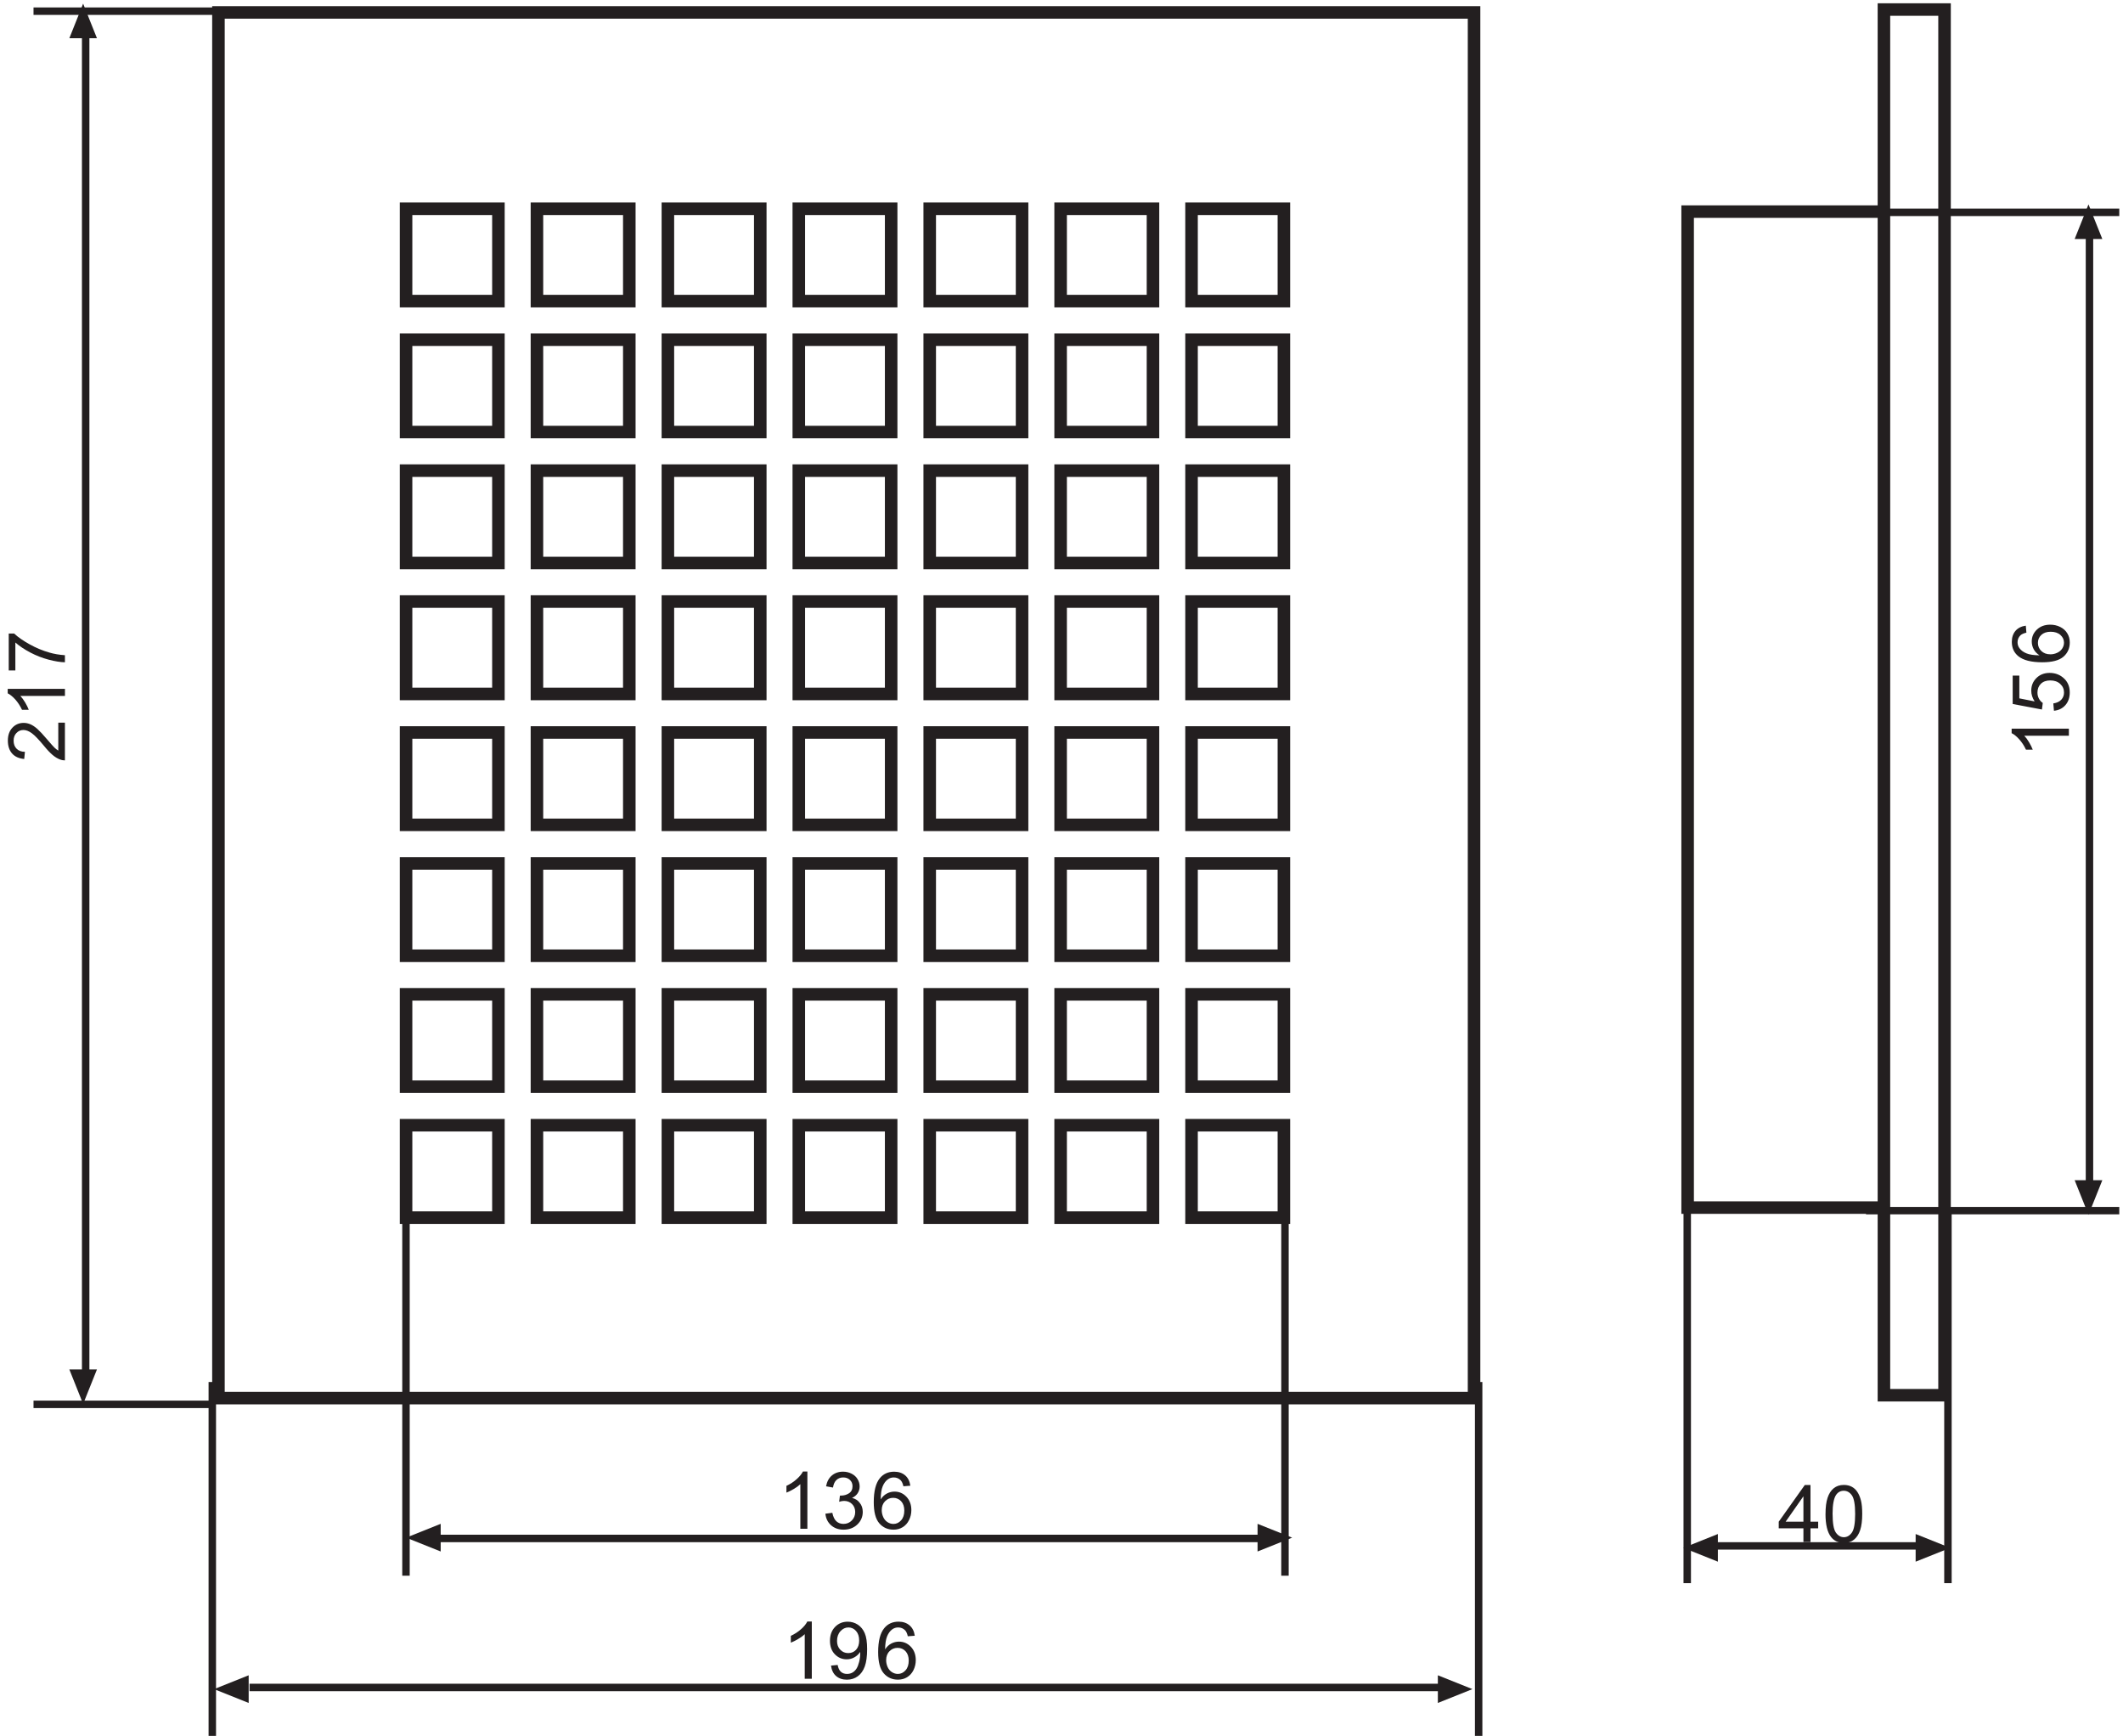 <?xml version="1.0" encoding="UTF-8"?>
<svg xmlns="http://www.w3.org/2000/svg" xmlns:xlink="http://www.w3.org/1999/xlink" width="285pt" height="233pt" viewBox="0 0 285 233" version="1.1">
<defs>
<clipPath id="clip1">
  <path d="M 28 0.441 L 262 0.441 L 262 189 L 28 189 Z "/>
</clipPath>
<clipPath id="clip2">
  <path d="M 9 0.441 L 14 0.441 L 14 6 L 9 6 Z "/>
</clipPath>
<clipPath id="clip3">
  <path d="M 230 28 L 284.68 28 L 284.68 208 L 230 208 Z "/>
</clipPath>
</defs>
<g id="surface1">
<g clip-path="url(#clip1)" clip-rule="nonzero">
<path style="fill:none;stroke-width:16.837;stroke-linecap:butt;stroke-linejoin:miter;stroke:rgb(13.719%,12.157%,12.547%);stroke-opacity:1;stroke-miterlimit:3.864;" d="M 1599.57 695.625 L 1723.555 695.625 L 1723.555 819.648 L 1599.57 819.648 Z M 1423.828 695.625 L 1547.812 695.625 L 1547.812 819.648 L 1423.828 819.648 Z M 1248.086 695.625 L 1372.07 695.625 L 1372.07 819.648 L 1248.086 819.648 Z M 1072.344 695.625 L 1196.328 695.625 L 1196.328 819.648 L 1072.344 819.648 Z M 896.602 695.625 L 1020.625 695.625 L 1020.625 819.648 L 896.602 819.648 Z M 720.82 695.625 L 844.805 695.625 L 844.805 819.648 L 720.82 819.648 Z M 545.117 695.625 L 669.102 695.625 L 669.102 819.648 L 545.117 819.648 Z M 1599.57 871.367 L 1723.555 871.367 L 1723.555 995.352 L 1599.57 995.352 Z M 1423.828 871.367 L 1547.812 871.367 L 1547.812 995.352 L 1423.828 995.352 Z M 1248.086 871.367 L 1372.07 871.367 L 1372.07 995.352 L 1248.086 995.352 Z M 1072.344 871.367 L 1196.328 871.367 L 1196.328 995.352 L 1072.344 995.352 Z M 896.602 871.367 L 1020.625 871.367 L 1020.625 995.352 L 896.602 995.352 Z M 720.82 871.367 L 844.805 871.367 L 844.805 995.352 L 720.82 995.352 Z M 545.117 871.367 L 669.102 871.367 L 669.102 995.352 L 545.117 995.352 Z M 1599.57 1047.109 L 1723.555 1047.109 L 1723.555 1171.094 L 1599.57 1171.094 Z M 1423.828 1047.109 L 1547.812 1047.109 L 1547.812 1171.094 L 1423.828 1171.094 Z M 1248.086 1047.109 L 1372.07 1047.109 L 1372.07 1171.094 L 1248.086 1171.094 Z M 1072.344 1047.109 L 1196.328 1047.109 L 1196.328 1171.094 L 1072.344 1171.094 Z M 896.602 1047.109 L 1020.625 1047.109 L 1020.625 1171.094 L 896.602 1171.094 Z M 720.82 1047.109 L 844.805 1047.109 L 844.805 1171.094 L 720.82 1171.094 Z M 545.117 1047.109 L 669.102 1047.109 L 669.102 1171.094 L 545.117 1171.094 Z M 1599.57 1222.852 L 1723.555 1222.852 L 1723.555 1346.836 L 1599.57 1346.836 Z M 1423.828 1222.852 L 1547.812 1222.852 L 1547.812 1346.836 L 1423.828 1346.836 Z M 1248.086 1222.852 L 1372.07 1222.852 L 1372.07 1346.836 L 1248.086 1346.836 Z M 1072.344 1222.852 L 1196.328 1222.852 L 1196.328 1346.836 L 1072.344 1346.836 Z M 896.602 1222.852 L 1020.625 1222.852 L 1020.625 1346.836 L 896.602 1346.836 Z M 720.82 1222.852 L 844.805 1222.852 L 844.805 1346.836 L 720.82 1346.836 Z M 545.117 1222.852 L 669.102 1222.852 L 669.102 1346.836 L 545.117 1346.836 Z M 1599.57 1398.555 L 1723.555 1398.555 L 1723.555 1522.578 L 1599.57 1522.578 Z M 1423.828 1398.555 L 1547.812 1398.555 L 1547.812 1522.578 L 1423.828 1522.578 Z M 1248.086 1398.555 L 1372.07 1398.555 L 1372.07 1522.578 L 1248.086 1522.578 Z M 1072.344 1398.555 L 1196.328 1398.555 L 1196.328 1522.578 L 1072.344 1522.578 Z M 896.602 1398.555 L 1020.625 1398.555 L 1020.625 1522.578 L 896.602 1522.578 Z M 720.82 1398.555 L 844.805 1398.555 L 844.805 1522.578 L 720.82 1522.578 Z M 545.117 1398.555 L 669.102 1398.555 L 669.102 1522.578 L 545.117 1522.578 Z M 1599.57 1574.297 L 1723.555 1574.297 L 1723.555 1698.281 L 1599.57 1698.281 Z M 1423.828 1574.297 L 1547.812 1574.297 L 1547.812 1698.281 L 1423.828 1698.281 Z M 1248.086 1574.297 L 1372.07 1574.297 L 1372.07 1698.281 L 1248.086 1698.281 Z M 1072.344 1574.297 L 1196.328 1574.297 L 1196.328 1698.281 L 1072.344 1698.281 Z M 896.602 1574.297 L 1020.625 1574.297 L 1020.625 1698.281 L 896.602 1698.281 Z M 720.82 1574.297 L 844.805 1574.297 L 844.805 1698.281 L 720.82 1698.281 Z M 545.117 1574.297 L 669.102 1574.297 L 669.102 1698.281 L 545.117 1698.281 Z M 1599.57 1750.078 L 1723.555 1750.078 L 1723.555 1874.062 L 1599.57 1874.062 Z M 1423.828 1750.078 L 1547.812 1750.078 L 1547.812 1874.062 L 1423.828 1874.062 Z M 1248.086 1750.078 L 1372.07 1750.078 L 1372.07 1874.062 L 1248.086 1874.062 Z M 1072.344 1750.078 L 1196.328 1750.078 L 1196.328 1874.062 L 1072.344 1874.062 Z M 896.602 1750.078 L 1020.625 1750.078 L 1020.625 1874.062 L 896.602 1874.062 Z M 720.82 1750.078 L 844.805 1750.078 L 844.805 1874.062 L 720.82 1874.062 Z M 545.117 1750.078 L 669.102 1750.078 L 669.102 1874.062 L 545.117 1874.062 Z M 1599.57 1925.82 L 1723.555 1925.82 L 1723.555 2049.805 L 1599.57 2049.805 Z M 1423.828 1925.82 L 1547.812 1925.82 L 1547.812 2049.805 L 1423.828 2049.805 Z M 1248.086 1925.82 L 1372.07 1925.82 L 1372.07 2049.805 L 1248.086 2049.805 Z M 1072.344 1925.82 L 1196.328 1925.82 L 1196.328 2049.805 L 1072.344 2049.805 Z M 896.602 1925.82 L 1020.625 1925.82 L 1020.625 2049.805 L 896.602 2049.805 Z M 720.82 1925.82 L 844.805 1925.82 L 844.805 2049.805 L 720.82 2049.805 Z M 545.117 1925.82 L 669.102 1925.82 L 669.102 2049.805 L 545.117 2049.805 Z M 293.242 453.359 L 1978.828 453.359 L 1978.828 2313.32 L 293.242 2313.32 Z M 2265.547 709.102 L 2529.062 709.102 L 2529.062 2045.938 L 2265.547 2045.938 Z M 2529.062 457.266 L 2610.43 457.266 L 2610.43 2317.188 L 2529.062 2317.188 Z " transform="matrix(0.1,0,0,-0.1,0,233)"/>
</g>
<path style=" stroke:none;fill-rule:nonzero;fill:rgb(13.719%,12.157%,12.547%);fill-opacity:1;" d="M 7.824 100.75 L 7.824 97 L 8.715 97 L 8.715 102.059 C 8.695 102.059 8.68 102.059 8.66 102.059 C 8.453 102.059 8.254 102.02 8.062 101.945 C 7.723 101.816 7.383 101.613 7.051 101.328 C 6.719 101.047 6.332 100.641 5.895 100.102 C 5.211 99.273 4.676 98.715 4.277 98.422 C 3.879 98.129 3.504 97.984 3.148 97.984 C 2.777 97.984 2.465 98.117 2.211 98.383 C 1.953 98.645 1.828 98.992 1.828 99.418 C 1.828 99.871 1.961 100.23 2.23 100.5 C 2.5 100.773 2.871 100.91 3.348 100.914 L 3.25 101.875 C 2.535 101.809 1.992 101.562 1.617 101.133 C 1.242 100.703 1.055 100.125 1.055 99.402 C 1.055 98.672 1.262 98.098 1.668 97.672 C 2.074 97.242 2.574 97.031 3.18 97.031 C 3.484 97.031 3.785 97.094 4.082 97.219 C 4.375 97.344 4.684 97.551 5.012 97.836 C 5.336 98.129 5.785 98.605 6.355 99.277 C 6.828 99.836 7.148 100.195 7.316 100.355 C 7.484 100.516 7.656 100.648 7.824 100.746 L 7.82 100.746 "/>
<path style=" stroke:none;fill-rule:nonzero;fill:rgb(13.719%,12.157%,12.547%);fill-opacity:1;" d="M 1.031 92.461 L 8.719 92.461 L 8.719 93.41 L 2.73 93.41 C 2.945 93.637 3.164 93.93 3.379 94.293 C 3.594 94.66 3.754 94.984 3.863 95.277 L 2.957 95.277 C 2.707 94.746 2.41 94.293 2.059 93.895 C 1.707 93.504 1.363 93.227 1.035 93.062 L 1.035 92.457 "/>
<path style=" stroke:none;fill-rule:nonzero;fill:rgb(13.719%,12.157%,12.547%);fill-opacity:1;" d="M 2.062 86.246 L 2.062 89.992 L 1.172 89.992 L 1.172 85.039 L 1.902 85.039 C 2.418 85.523 3.109 86.004 3.969 86.48 C 4.824 86.957 5.707 87.328 6.613 87.586 C 7.258 87.777 7.953 87.895 8.715 87.945 L 8.715 88.895 C 8.113 88.883 7.387 88.77 6.531 88.543 C 5.68 88.32 4.855 88 4.062 87.582 C 3.27 87.16 2.605 86.719 2.062 86.242 "/>
<path style=" stroke:none;fill-rule:nonzero;fill:rgb(13.719%,12.157%,12.547%);fill-opacity:1;" d="M 108.387 197.516 L 108.387 205.203 L 107.441 205.203 L 107.441 199.215 C 107.215 199.43 106.922 199.645 106.559 199.859 C 106.191 200.078 105.867 200.238 105.574 200.348 L 105.574 199.438 C 106.098 199.195 106.559 198.895 106.949 198.539 C 107.344 198.188 107.621 197.848 107.785 197.52 L 108.387 197.52 "/>
<path style=" stroke:none;fill-rule:nonzero;fill:rgb(13.719%,12.157%,12.547%);fill-opacity:1;" d="M 110.797 203.18 L 111.734 203.055 C 111.844 203.586 112.027 203.965 112.281 204.199 C 112.543 204.434 112.859 204.547 113.23 204.547 C 113.672 204.547 114.043 204.395 114.348 204.09 C 114.652 203.781 114.805 203.406 114.805 202.949 C 114.805 202.516 114.66 202.16 114.383 201.883 C 114.102 201.602 113.742 201.461 113.312 201.461 C 113.133 201.461 112.914 201.496 112.652 201.578 L 112.754 200.754 C 112.812 200.75 112.863 200.746 112.902 200.746 C 113.301 200.746 113.652 200.645 113.973 200.438 C 114.289 200.23 114.445 199.914 114.445 199.488 C 114.445 199.148 114.332 198.867 114.098 198.645 C 113.867 198.422 113.566 198.312 113.199 198.312 C 112.836 198.312 112.535 198.422 112.293 198.648 C 112.047 198.879 111.895 199.215 111.824 199.668 L 110.895 199.5 C 111.008 198.879 111.266 198.395 111.672 198.051 C 112.074 197.711 112.574 197.535 113.176 197.535 C 113.59 197.535 113.973 197.629 114.32 197.805 C 114.672 197.984 114.938 198.227 115.121 198.535 C 115.309 198.848 115.402 199.172 115.402 199.52 C 115.402 199.848 115.316 200.145 115.145 200.418 C 114.973 200.688 114.719 200.902 114.383 201.059 C 114.82 201.164 115.16 201.379 115.402 201.707 C 115.68 202.035 115.82 202.445 115.82 202.934 C 115.82 203.602 115.574 204.164 115.09 204.629 C 114.602 205.09 113.984 205.32 113.238 205.32 C 112.566 205.32 112.012 205.121 111.562 204.727 C 111.121 204.332 110.867 203.812 110.805 203.184 "/>
<path style=" stroke:none;fill-rule:nonzero;fill:rgb(13.719%,12.157%,12.547%);fill-opacity:1;" d="M 118.367 202.707 C 118.367 203.031 118.438 203.34 118.574 203.641 C 118.711 203.938 118.902 204.16 119.152 204.316 C 119.402 204.473 119.664 204.551 119.938 204.551 C 120.336 204.551 120.68 204.391 120.965 204.07 C 121.254 203.75 121.398 203.312 121.398 202.762 C 121.398 202.23 121.254 201.812 120.973 201.508 C 120.688 201.203 120.328 201.047 119.902 201.047 C 119.473 201.047 119.113 201.203 118.812 201.508 C 118.516 201.812 118.367 202.215 118.367 202.707 Z M 122.211 199.422 L 121.277 199.496 C 121.195 199.133 121.074 198.871 120.922 198.703 C 120.668 198.441 120.355 198.312 119.984 198.312 C 119.684 198.312 119.422 198.395 119.195 198.562 C 118.898 198.773 118.664 199.09 118.496 199.5 C 118.324 199.91 118.234 200.496 118.23 201.258 C 118.457 200.902 118.734 200.641 119.059 200.469 C 119.387 200.297 119.73 200.211 120.086 200.211 C 120.711 200.211 121.246 200.441 121.684 200.906 C 122.121 201.367 122.344 201.965 122.344 202.695 C 122.344 203.18 122.238 203.625 122.031 204.039 C 121.828 204.453 121.539 204.77 121.18 204.988 C 120.82 205.211 120.406 205.32 119.949 205.32 C 119.172 205.32 118.527 205.031 118.035 204.461 C 117.539 203.883 117.297 202.941 117.297 201.625 C 117.297 200.152 117.566 199.078 118.113 198.41 C 118.59 197.832 119.23 197.539 120.035 197.539 C 120.637 197.539 121.133 197.707 121.516 198.035 C 121.902 198.371 122.129 198.836 122.207 199.422 "/>
<path style=" stroke:none;fill-rule:nonzero;fill:rgb(13.719%,12.157%,12.547%);fill-opacity:1;" d="M 108.98 217.652 L 108.98 225.336 L 108.031 225.336 L 108.031 219.348 C 107.809 219.566 107.512 219.781 107.148 219.996 C 106.781 220.215 106.457 220.375 106.164 220.484 L 106.164 219.574 C 106.688 219.328 107.148 219.027 107.539 218.676 C 107.934 218.328 108.211 217.984 108.375 217.652 L 108.98 217.652 "/>
<path style=" stroke:none;fill-rule:nonzero;fill:rgb(13.719%,12.157%,12.547%);fill-opacity:1;" d="M 115.336 220.188 C 115.336 219.652 115.195 219.23 114.914 218.914 C 114.637 218.602 114.297 218.445 113.895 218.445 C 113.484 218.445 113.129 218.617 112.824 218.953 C 112.52 219.289 112.367 219.727 112.367 220.262 C 112.367 220.746 112.512 221.137 112.805 221.438 C 113.09 221.738 113.449 221.887 113.871 221.887 C 114.301 221.887 114.652 221.738 114.926 221.438 C 115.199 221.137 115.34 220.719 115.34 220.184 Z M 111.555 223.566 L 112.449 223.48 C 112.527 223.902 112.672 224.207 112.887 224.398 C 113.098 224.586 113.375 224.684 113.707 224.684 C 113.992 224.684 114.242 224.617 114.461 224.488 C 114.676 224.355 114.852 224.18 114.988 223.957 C 115.125 223.738 115.242 223.441 115.336 223.066 C 115.43 222.691 115.477 222.312 115.477 221.918 C 115.477 221.879 115.473 221.816 115.469 221.734 C 115.281 222.027 115.027 222.266 114.707 222.449 C 114.387 222.633 114.035 222.723 113.66 222.723 C 113.031 222.723 112.504 222.492 112.066 222.039 C 111.629 221.582 111.418 220.984 111.418 220.238 C 111.418 219.469 111.645 218.852 112.098 218.379 C 112.551 217.91 113.117 217.672 113.801 217.672 C 114.293 217.672 114.746 217.805 115.156 218.07 C 115.562 218.34 115.875 218.719 116.086 219.215 C 116.301 219.711 116.406 220.422 116.406 221.359 C 116.406 222.332 116.301 223.109 116.09 223.684 C 115.879 224.262 115.566 224.699 115.152 225 C 114.734 225.305 114.25 225.457 113.688 225.457 C 113.098 225.457 112.613 225.289 112.234 224.961 C 111.859 224.633 111.637 224.164 111.559 223.566 L 111.559 223.57 "/>
<path style=" stroke:none;fill-rule:nonzero;fill:rgb(13.719%,12.157%,12.547%);fill-opacity:1;" d="M 118.961 222.84 C 118.961 223.164 119.031 223.473 119.164 223.773 C 119.305 224.07 119.496 224.293 119.746 224.449 C 119.996 224.605 120.258 224.684 120.531 224.684 C 120.93 224.684 121.27 224.523 121.559 224.203 C 121.848 223.883 121.992 223.445 121.992 222.895 C 121.992 222.367 121.848 221.945 121.566 221.641 C 121.281 221.336 120.926 221.184 120.496 221.184 C 120.066 221.184 119.703 221.336 119.406 221.641 C 119.105 221.945 118.961 222.348 118.961 222.84 Z M 122.805 219.559 L 121.867 219.629 C 121.785 219.266 121.668 219.004 121.516 218.84 C 121.262 218.574 120.949 218.445 120.574 218.445 C 120.273 218.445 120.016 218.531 119.785 218.695 C 119.492 218.91 119.258 219.223 119.09 219.633 C 118.922 220.043 118.828 220.629 118.82 221.387 C 119.051 221.035 119.324 220.773 119.652 220.602 C 119.98 220.434 120.32 220.348 120.68 220.348 C 121.305 220.348 121.836 220.578 122.277 221.039 C 122.715 221.5 122.938 222.102 122.938 222.832 C 122.938 223.312 122.832 223.762 122.629 224.176 C 122.422 224.586 122.137 224.902 121.773 225.125 C 121.414 225.344 121.004 225.453 120.543 225.453 C 119.762 225.453 119.121 225.164 118.629 224.594 C 118.133 224.02 117.887 223.07 117.887 221.754 C 117.887 220.281 118.156 219.215 118.703 218.543 C 119.18 217.961 119.824 217.668 120.629 217.668 C 121.23 217.668 121.723 217.84 122.109 218.172 C 122.492 218.508 122.723 218.965 122.801 219.555 "/>
<path style=" stroke:none;fill-rule:nonzero;fill:rgb(13.719%,12.157%,12.547%);fill-opacity:1;" d="M 239.711 204.25 L 242.098 204.25 L 242.098 200.84 Z M 243.047 206.98 L 242.098 206.98 L 242.098 205.141 L 238.785 205.141 L 238.785 204.25 L 242.281 199.328 L 243.047 199.328 L 243.047 204.25 L 244.078 204.25 L 244.078 205.141 L 243.047 205.141 L 243.047 206.98 "/>
<path style=" stroke:none;fill-rule:nonzero;fill:rgb(13.719%,12.157%,12.547%);fill-opacity:1;" d="M 246.016 203.215 C 246.016 204.465 246.16 205.293 246.453 205.711 C 246.742 206.121 247.102 206.332 247.527 206.332 C 247.953 206.332 248.316 206.121 248.605 205.707 C 248.898 205.293 249.043 204.461 249.043 203.215 C 249.043 201.961 248.895 201.125 248.605 200.715 C 248.316 200.305 247.949 200.098 247.516 200.098 C 247.09 200.098 246.746 200.281 246.492 200.641 C 246.172 201.105 246.012 201.965 246.012 203.215 Z M 245.066 203.215 C 245.066 202.312 245.156 201.59 245.344 201.035 C 245.523 200.488 245.797 200.066 246.16 199.766 C 246.523 199.469 246.98 199.316 247.527 199.316 C 247.934 199.316 248.289 199.398 248.598 199.566 C 248.902 199.727 249.156 199.969 249.355 200.281 C 249.555 200.59 249.711 200.965 249.824 201.41 C 249.938 201.855 249.992 202.453 249.992 203.211 C 249.992 204.102 249.902 204.824 249.719 205.375 C 249.539 205.926 249.266 206.348 248.902 206.648 C 248.543 206.949 248.082 207.102 247.527 207.102 C 246.801 207.102 246.227 206.836 245.812 206.309 C 245.312 205.672 245.062 204.641 245.062 203.211 L 245.066 203.211 "/>
<path style=" stroke:none;fill-rule:nonzero;fill:rgb(13.719%,12.157%,12.547%);fill-opacity:1;" d="M 270.051 97.805 L 277.734 97.805 L 277.734 98.754 L 271.746 98.754 C 271.965 98.98 272.18 99.273 272.395 99.637 C 272.609 100.004 272.773 100.328 272.883 100.621 L 271.973 100.621 C 271.727 100.094 271.426 99.637 271.074 99.242 C 270.723 98.848 270.383 98.57 270.051 98.41 L 270.051 97.805 "/>
<path style=" stroke:none;fill-rule:nonzero;fill:rgb(13.719%,12.157%,12.547%);fill-opacity:1;" d="M 275.73 95.402 L 275.645 94.418 C 276.121 94.344 276.48 94.176 276.723 93.91 C 276.961 93.645 277.082 93.324 277.082 92.949 C 277.082 92.496 276.914 92.113 276.574 91.801 C 276.238 91.488 275.789 91.332 275.23 91.332 C 274.699 91.332 274.281 91.484 273.977 91.781 C 273.668 92.086 273.516 92.477 273.516 92.965 C 273.516 93.266 273.586 93.539 273.715 93.777 C 273.848 94.023 274.02 94.215 274.23 94.355 L 274.117 95.234 L 270.191 94.492 L 270.191 90.68 L 271.082 90.68 L 271.082 93.738 L 273.137 94.148 C 272.836 93.691 272.684 93.207 272.684 92.703 C 272.684 92.035 272.914 91.469 273.375 91.012 C 273.836 90.555 274.426 90.32 275.145 90.32 C 275.836 90.32 276.43 90.523 276.93 90.93 C 277.543 91.422 277.852 92.09 277.852 92.938 C 277.852 93.637 277.656 94.203 277.27 94.645 C 276.879 95.086 276.367 95.34 275.727 95.402 "/>
<path style=" stroke:none;fill-rule:nonzero;fill:rgb(13.719%,12.157%,12.547%);fill-opacity:1;" d="M 275.238 87.828 C 275.562 87.828 275.871 87.758 276.168 87.621 C 276.469 87.48 276.691 87.289 276.848 87.039 C 277.004 86.789 277.078 86.531 277.078 86.258 C 277.078 85.859 276.918 85.516 276.598 85.227 C 276.277 84.941 275.84 84.797 275.289 84.797 C 274.762 84.797 274.34 84.938 274.035 85.223 C 273.73 85.508 273.578 85.863 273.578 86.293 C 273.578 86.723 273.73 87.082 274.035 87.379 C 274.344 87.676 274.742 87.824 275.238 87.824 Z M 271.953 83.984 L 272.031 84.918 C 271.668 85.004 271.402 85.121 271.238 85.273 C 270.977 85.523 270.844 85.84 270.844 86.211 C 270.844 86.508 270.93 86.77 271.094 86.996 C 271.309 87.293 271.621 87.527 272.031 87.695 C 272.441 87.867 273.031 87.953 273.789 87.961 C 273.438 87.734 273.176 87.457 273.004 87.133 C 272.836 86.805 272.75 86.461 272.75 86.102 C 272.75 85.477 272.98 84.945 273.441 84.508 C 273.906 84.066 274.5 83.848 275.234 83.848 C 275.715 83.848 276.164 83.949 276.578 84.156 C 276.988 84.363 277.309 84.648 277.523 85.012 C 277.746 85.371 277.855 85.781 277.855 86.242 C 277.855 87.023 277.57 87.66 276.996 88.156 C 276.422 88.648 275.477 88.895 274.16 88.895 C 272.688 88.895 271.613 88.621 270.945 88.078 C 270.363 87.602 270.074 86.961 270.074 86.148 C 270.074 85.551 270.242 85.059 270.57 84.672 C 270.906 84.289 271.367 84.059 271.957 83.98 L 271.953 83.98 "/>
<path style=" stroke:none;fill-rule:evenodd;fill:rgb(13.719%,12.157%,12.547%);fill-opacity:1;" d="M 280.367 32.078 L 278.512 32.078 L 280.367 27.434 L 282.223 32.078 L 280.367 32.078 "/>
<path style=" stroke:none;fill-rule:evenodd;fill:rgb(13.719%,12.157%,12.547%);fill-opacity:1;" d="M 280.367 158.418 L 282.223 158.418 L 280.367 163.062 L 278.512 158.418 L 280.367 158.418 "/>
<path style="fill:none;stroke-width:10;stroke-linecap:butt;stroke-linejoin:miter;stroke:rgb(13.719%,12.157%,12.547%);stroke-opacity:1;stroke-miterlimit:3.864;" d="M 285 2315 L 45 2315 M 285 445 L 45 445 M 2805 2015 L 2805 745 " transform="matrix(0.1,0,0,-0.1,0,233)"/>
<g clip-path="url(#clip2)" clip-rule="nonzero">
<path style=" stroke:none;fill-rule:evenodd;fill:rgb(13.719%,12.157%,12.547%);fill-opacity:1;" d="M 11.16 5.133 L 9.309 5.133 L 11.16 0.488 L 13.016 5.133 L 11.16 5.133 "/>
</g>
<path style=" stroke:none;fill-rule:evenodd;fill:rgb(13.719%,12.157%,12.547%);fill-opacity:1;" d="M 11.16 183.812 L 13.016 183.812 L 11.16 188.453 L 9.309 183.812 L 11.16 183.812 "/>
<path style="fill:none;stroke-width:10;stroke-linecap:butt;stroke-linejoin:miter;stroke:rgb(13.719%,12.157%,12.547%);stroke-opacity:1;stroke-miterlimit:3.864;" d="M 1725 695 L 1725 215 M 545 695 L 545 215 M 115 2285 L 115 485 " transform="matrix(0.1,0,0,-0.1,0,233)"/>
<path style=" stroke:none;fill-rule:evenodd;fill:rgb(13.719%,12.157%,12.547%);fill-opacity:1;" d="M 59.16 206.395 L 59.16 208.25 L 54.52 206.395 L 59.16 204.539 L 59.16 206.395 "/>
<path style=" stroke:none;fill-rule:evenodd;fill:rgb(13.719%,12.157%,12.547%);fill-opacity:1;" d="M 168.82 206.395 L 168.82 204.539 L 173.461 206.395 L 168.82 208.25 L 168.82 206.395 "/>
<path style="fill:none;stroke-width:10;stroke-linecap:butt;stroke-linejoin:miter;stroke:rgb(13.719%,12.157%,12.547%);stroke-opacity:1;stroke-miterlimit:3.864;" d="M 1985 475 L 1985 -5 M 285 475 L 285 -5 M 585 265 L 1695 265 " transform="matrix(0.1,0,0,-0.1,0,233)"/>
<path style=" stroke:none;fill-rule:evenodd;fill:rgb(13.719%,12.157%,12.547%);fill-opacity:1;" d="M 33.383 226.723 L 33.383 228.578 L 28.738 226.723 L 33.383 224.867 L 33.383 226.723 "/>
<path style=" stroke:none;fill-rule:evenodd;fill:rgb(13.719%,12.157%,12.547%);fill-opacity:1;" d="M 193.023 226.723 L 193.023 224.867 L 197.664 226.723 L 193.023 228.578 L 193.023 226.723 "/>
<path style="fill:none;stroke-width:10;stroke-linecap:butt;stroke-linejoin:miter;stroke:rgb(13.719%,12.157%,12.547%);stroke-opacity:1;stroke-miterlimit:3.864;" d="M 2615 705 L 2615 205 M 2265 705 L 2265 205 M 335 65 L 1935 65 " transform="matrix(0.1,0,0,-0.1,0,233)"/>
<path style=" stroke:none;fill-rule:evenodd;fill:rgb(13.719%,12.157%,12.547%);fill-opacity:1;" d="M 230.613 207.762 L 230.613 209.617 L 225.973 207.762 L 230.613 205.906 L 230.613 207.762 "/>
<path style=" stroke:none;fill-rule:evenodd;fill:rgb(13.719%,12.157%,12.547%);fill-opacity:1;" d="M 257.164 207.762 L 257.164 205.906 L 261.809 207.762 L 257.164 209.617 L 257.164 207.762 "/>
<g clip-path="url(#clip3)" clip-rule="nonzero">
<path style="fill:none;stroke-width:10;stroke-linecap:butt;stroke-linejoin:miter;stroke:rgb(13.719%,12.157%,12.547%);stroke-opacity:1;stroke-miterlimit:3.864;" d="M 2505 705 L 2845 705 M 2505 2045 L 2845 2045 M 2305 255 L 2575 255 " transform="matrix(0.1,0,0,-0.1,0,233)"/>
</g>
</g>
</svg>
